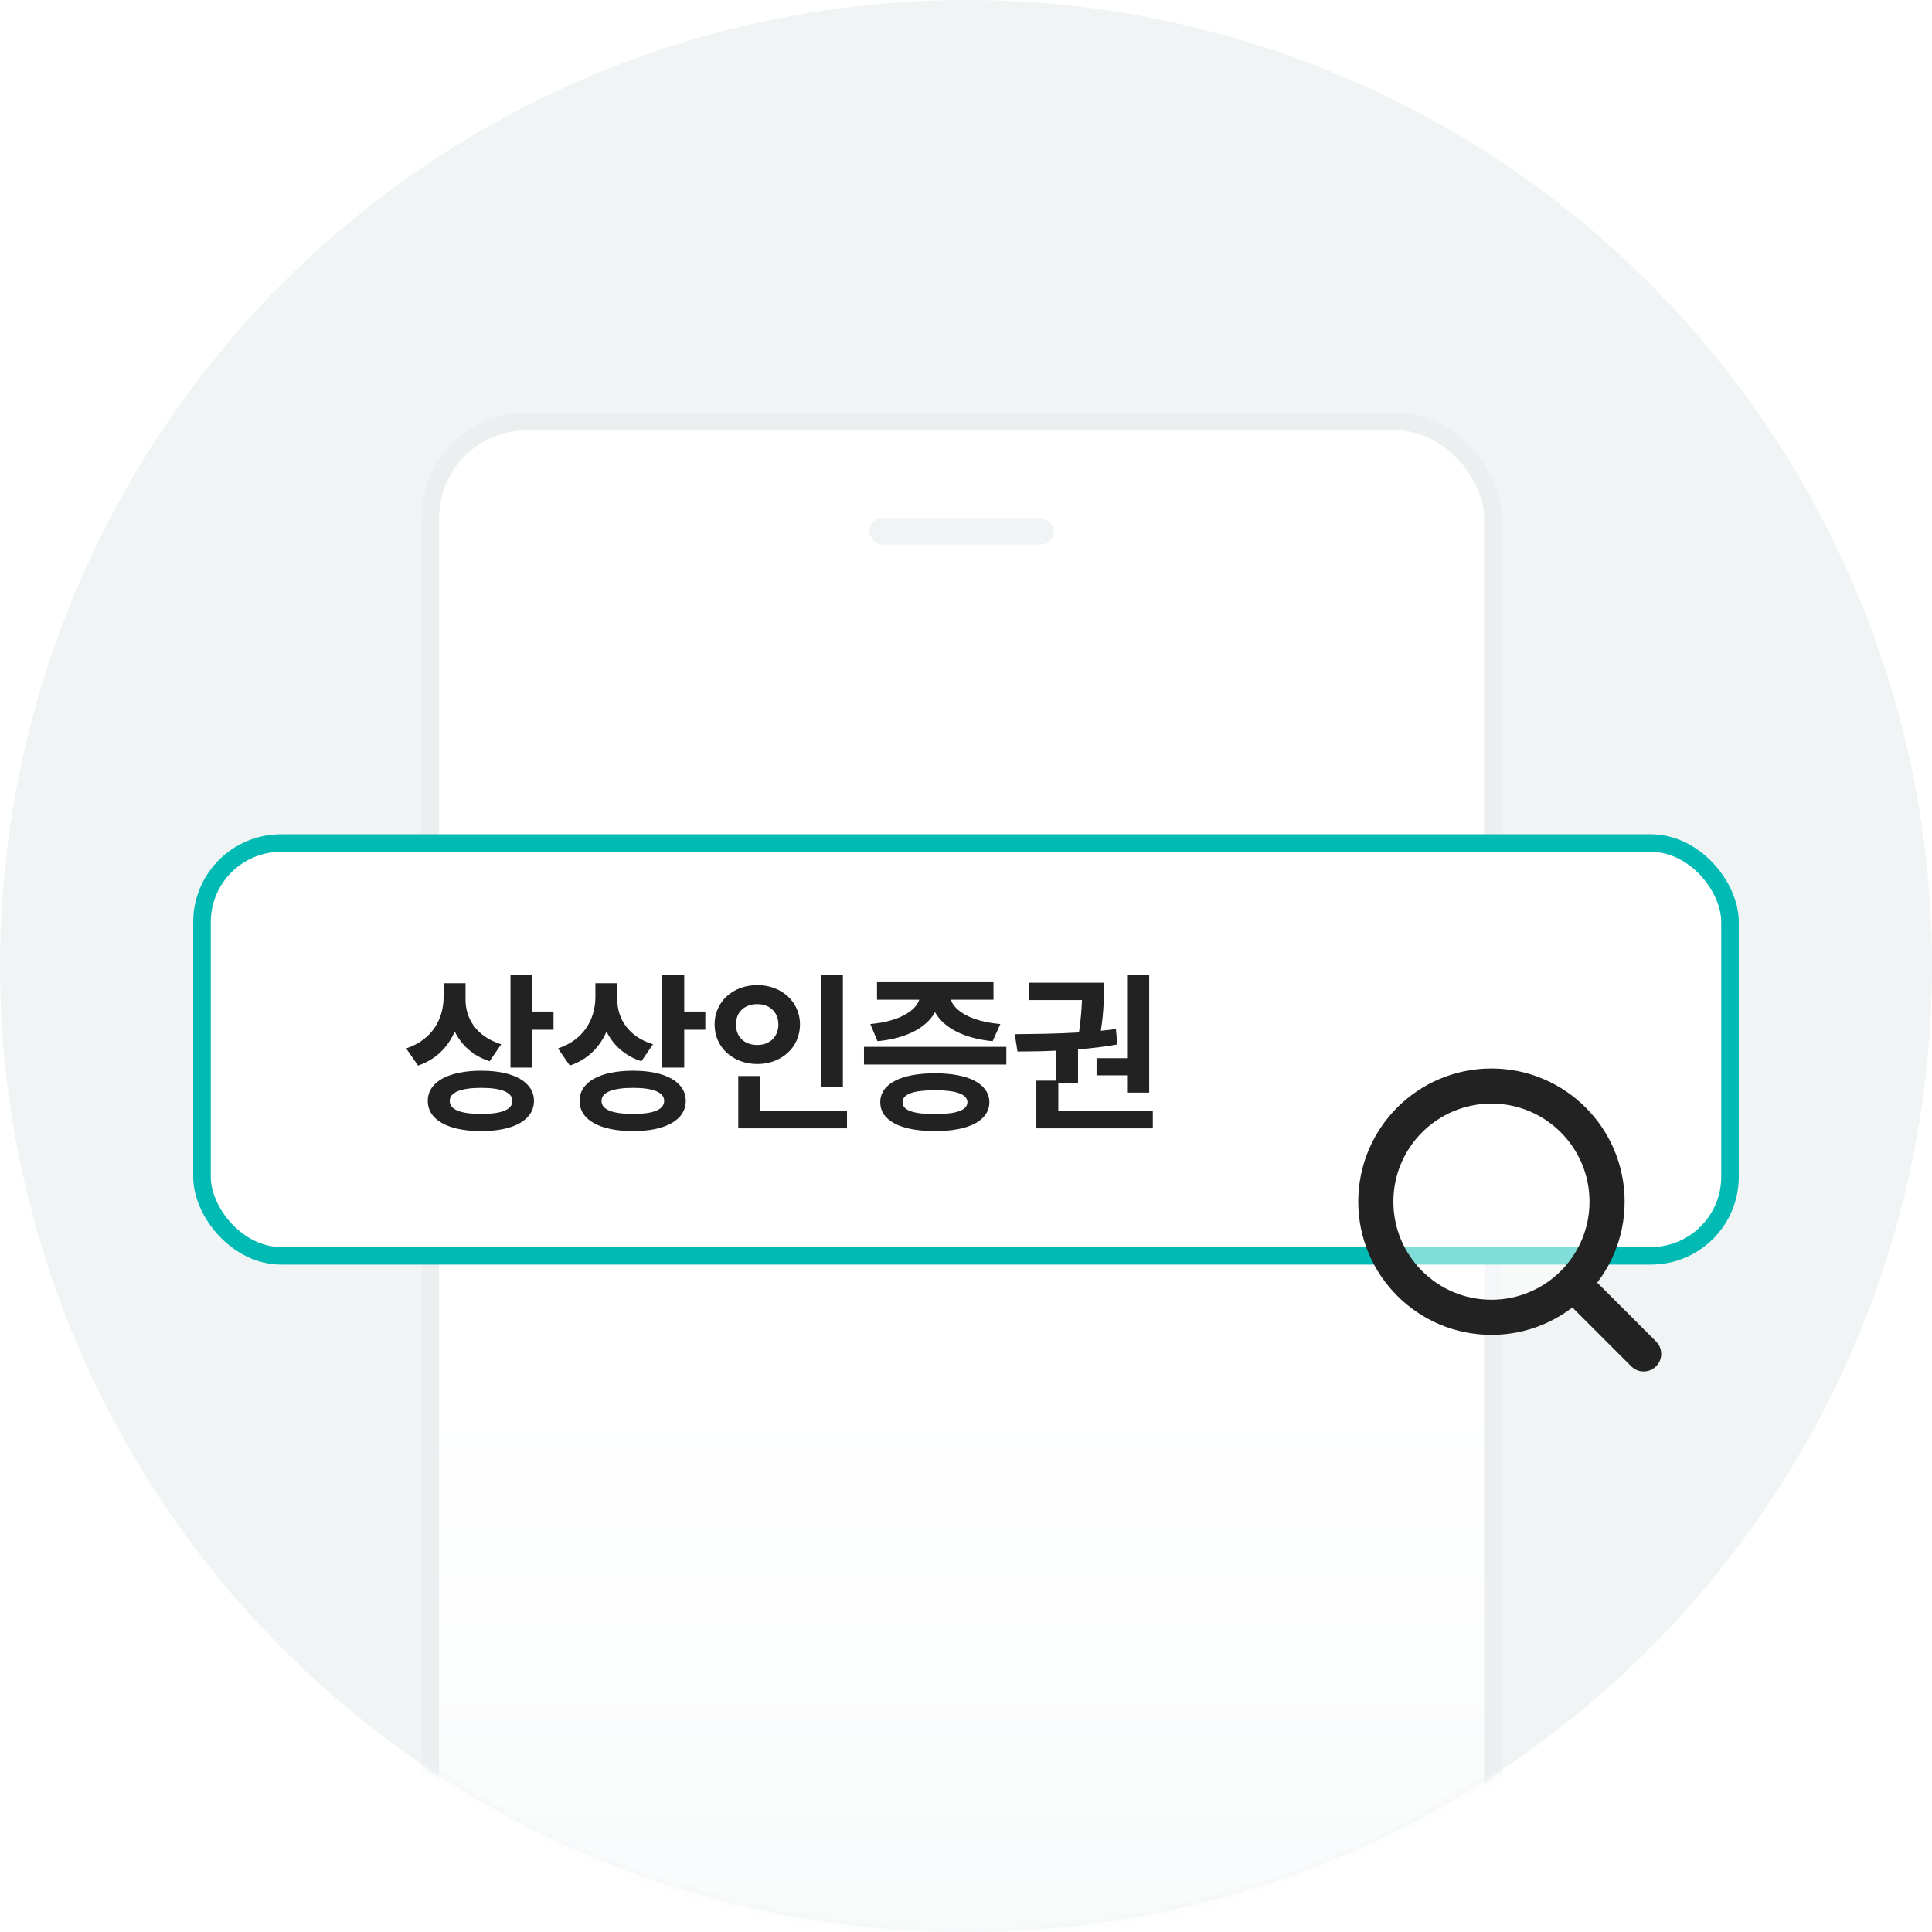 <svg width="220" height="220" viewBox="0 0 220 220" fill="none" xmlns="http://www.w3.org/2000/svg">
<circle cx="110" cy="110" r="110" fill="#F0F4F5"/>
<mask id="mask0_2155_47033" style="mask-type:alpha" maskUnits="userSpaceOnUse" x="0" y="0" width="220" height="220">
<circle cx="110" cy="110" r="110" fill="white"/>
</mask>
<g mask="url(#mask0_2155_47033)">
<rect x="49" y="48" width="121" height="185" rx="11" fill="url(#paint0_linear_2155_47033)" stroke="#EBEFF0" stroke-width="2"/>
<rect x="99" y="59" width="21" height="3" rx="1.5" fill="#F0F4F5"/>
<rect x="168" y="120" width="4" height="20" rx="2" fill="#F0F4F5"/>
</g>
<rect x="23" y="96" width="174" height="47" rx="9" fill="white" stroke="#00BAB3" stroke-width="2"/>
<path d="M53.012 113.816C53.002 115.975 54.262 118.045 57.074 118.914L55.746 120.848C53.861 120.223 52.543 119.012 51.781 117.459C51.01 119.246 49.633 120.652 47.602 121.336L46.254 119.383C49.223 118.396 50.492 116.033 50.512 113.582V111.961H53.012V113.816ZM48.715 125.359C48.705 123.201 51.059 121.922 54.809 121.922C58.49 121.922 60.795 123.201 60.805 125.359C60.795 127.537 58.49 128.807 54.809 128.797C51.059 128.807 48.705 127.537 48.715 125.359ZM51.215 125.359C51.195 126.365 52.475 126.844 54.809 126.844C57.113 126.844 58.344 126.365 58.344 125.359C58.344 124.393 57.113 123.875 54.809 123.875C52.475 123.875 51.195 124.393 51.215 125.359ZM58.129 121.57V111.023H60.629V115.184H63.031V117.254H60.629V121.57H58.129ZM70.297 113.816C70.287 115.975 71.547 118.045 74.359 118.914L73.031 120.848C71.147 120.223 69.828 119.012 69.066 117.459C68.295 119.246 66.918 120.652 64.887 121.336L63.539 119.383C66.508 118.396 67.777 116.033 67.797 113.582V111.961H70.297V113.816ZM66 125.359C65.99 123.201 68.344 121.922 72.094 121.922C75.775 121.922 78.08 123.201 78.09 125.359C78.08 127.537 75.775 128.807 72.094 128.797C68.344 128.807 65.99 127.537 66 125.359ZM68.5 125.359C68.481 126.365 69.76 126.844 72.094 126.844C74.398 126.844 75.629 126.365 75.629 125.359C75.629 124.393 74.398 123.875 72.094 123.875C69.76 123.875 68.481 124.393 68.5 125.359ZM75.414 121.57V111.023H77.914V115.184H80.316V117.254H77.914V121.57H75.414ZM95.981 111.043V123.816H93.481V111.043H95.981ZM81.371 116.648C81.371 114.041 83.5 112.166 86.234 112.176C88.959 112.166 91.088 114.041 91.098 116.648C91.088 119.295 88.959 121.16 86.234 121.16C83.5 121.16 81.371 119.295 81.371 116.648ZM83.812 116.648C83.793 118.133 84.838 118.992 86.234 118.992C87.582 118.992 88.627 118.133 88.637 116.648C88.627 115.203 87.582 114.334 86.234 114.344C84.838 114.334 83.793 115.203 83.812 116.648ZM84.066 128.484V122.527H86.586V126.492H96.449V128.484H84.066ZM114.594 119.207V121.219H98.383V119.207H114.594ZM99.106 116.609C102.445 116.307 104.271 115.086 104.682 113.836H99.867V111.844H113.129V113.836H108.275C108.676 115.076 110.492 116.307 113.91 116.609L113.031 118.562C109.672 118.24 107.416 116.971 106.469 115.252C105.531 116.971 103.295 118.24 99.926 118.562L99.106 116.609ZM100.238 125.516C100.238 123.426 102.582 122.215 106.469 122.215C110.326 122.215 112.641 123.426 112.66 125.516C112.641 127.615 110.326 128.807 106.469 128.797C102.582 128.807 100.238 127.615 100.238 125.516ZM102.777 125.516C102.768 126.434 104.008 126.863 106.469 126.863C108.881 126.863 110.15 126.434 110.16 125.516C110.15 124.588 108.881 124.148 106.469 124.148C104.008 124.148 102.768 124.588 102.777 125.516ZM130.863 111.043V124.422H128.344V122.449H124.867V120.496H128.344V111.043H130.863ZM115.551 117.762C117.66 117.742 120.258 117.723 122.865 117.566C123.09 116.043 123.168 114.812 123.207 113.875H117.172V111.902H125.707V112.566C125.707 113.484 125.707 115.125 125.355 117.371C125.932 117.322 126.508 117.254 127.074 117.176L127.23 118.934C125.766 119.197 124.252 119.373 122.758 119.49V123.309H120.512V126.492H131.273V128.484H118.012V123.055H120.297V119.637C118.705 119.715 117.191 119.734 115.863 119.734L115.551 117.762Z" fill="#222222"/>
<g filter="url(#filter0_b_2155_47033)">
<circle cx="170" cy="137.001" r="12" fill="white" fill-opacity="0.5"/>
</g>
<circle cx="169.833" cy="136.836" r="13.167" stroke="#222222" stroke-width="4"/>
<path d="M180.665 147.671L187.165 154.171" stroke="#222222" stroke-width="4" stroke-linecap="round" stroke-linejoin="round"/>
<defs>
<filter id="filter0_b_2155_47033" x="156" y="123.001" width="28" height="28" filterUnits="userSpaceOnUse" color-interpolation-filters="sRGB">
<feFlood flood-opacity="0" result="BackgroundImageFix"/>
<feGaussianBlur in="BackgroundImageFix" stdDeviation="1"/>
<feComposite in2="SourceAlpha" operator="in" result="effect1_backgroundBlur_2155_47033"/>
<feBlend mode="normal" in="SourceGraphic" in2="effect1_backgroundBlur_2155_47033" result="shape"/>
</filter>
<linearGradient id="paint0_linear_2155_47033" x1="109.5" y1="157.5" x2="109.5" y2="321" gradientUnits="userSpaceOnUse">
<stop stop-color="white"/>
<stop offset="1" stop-color="#F0F4F5"/>
</linearGradient>
</defs>
</svg>

